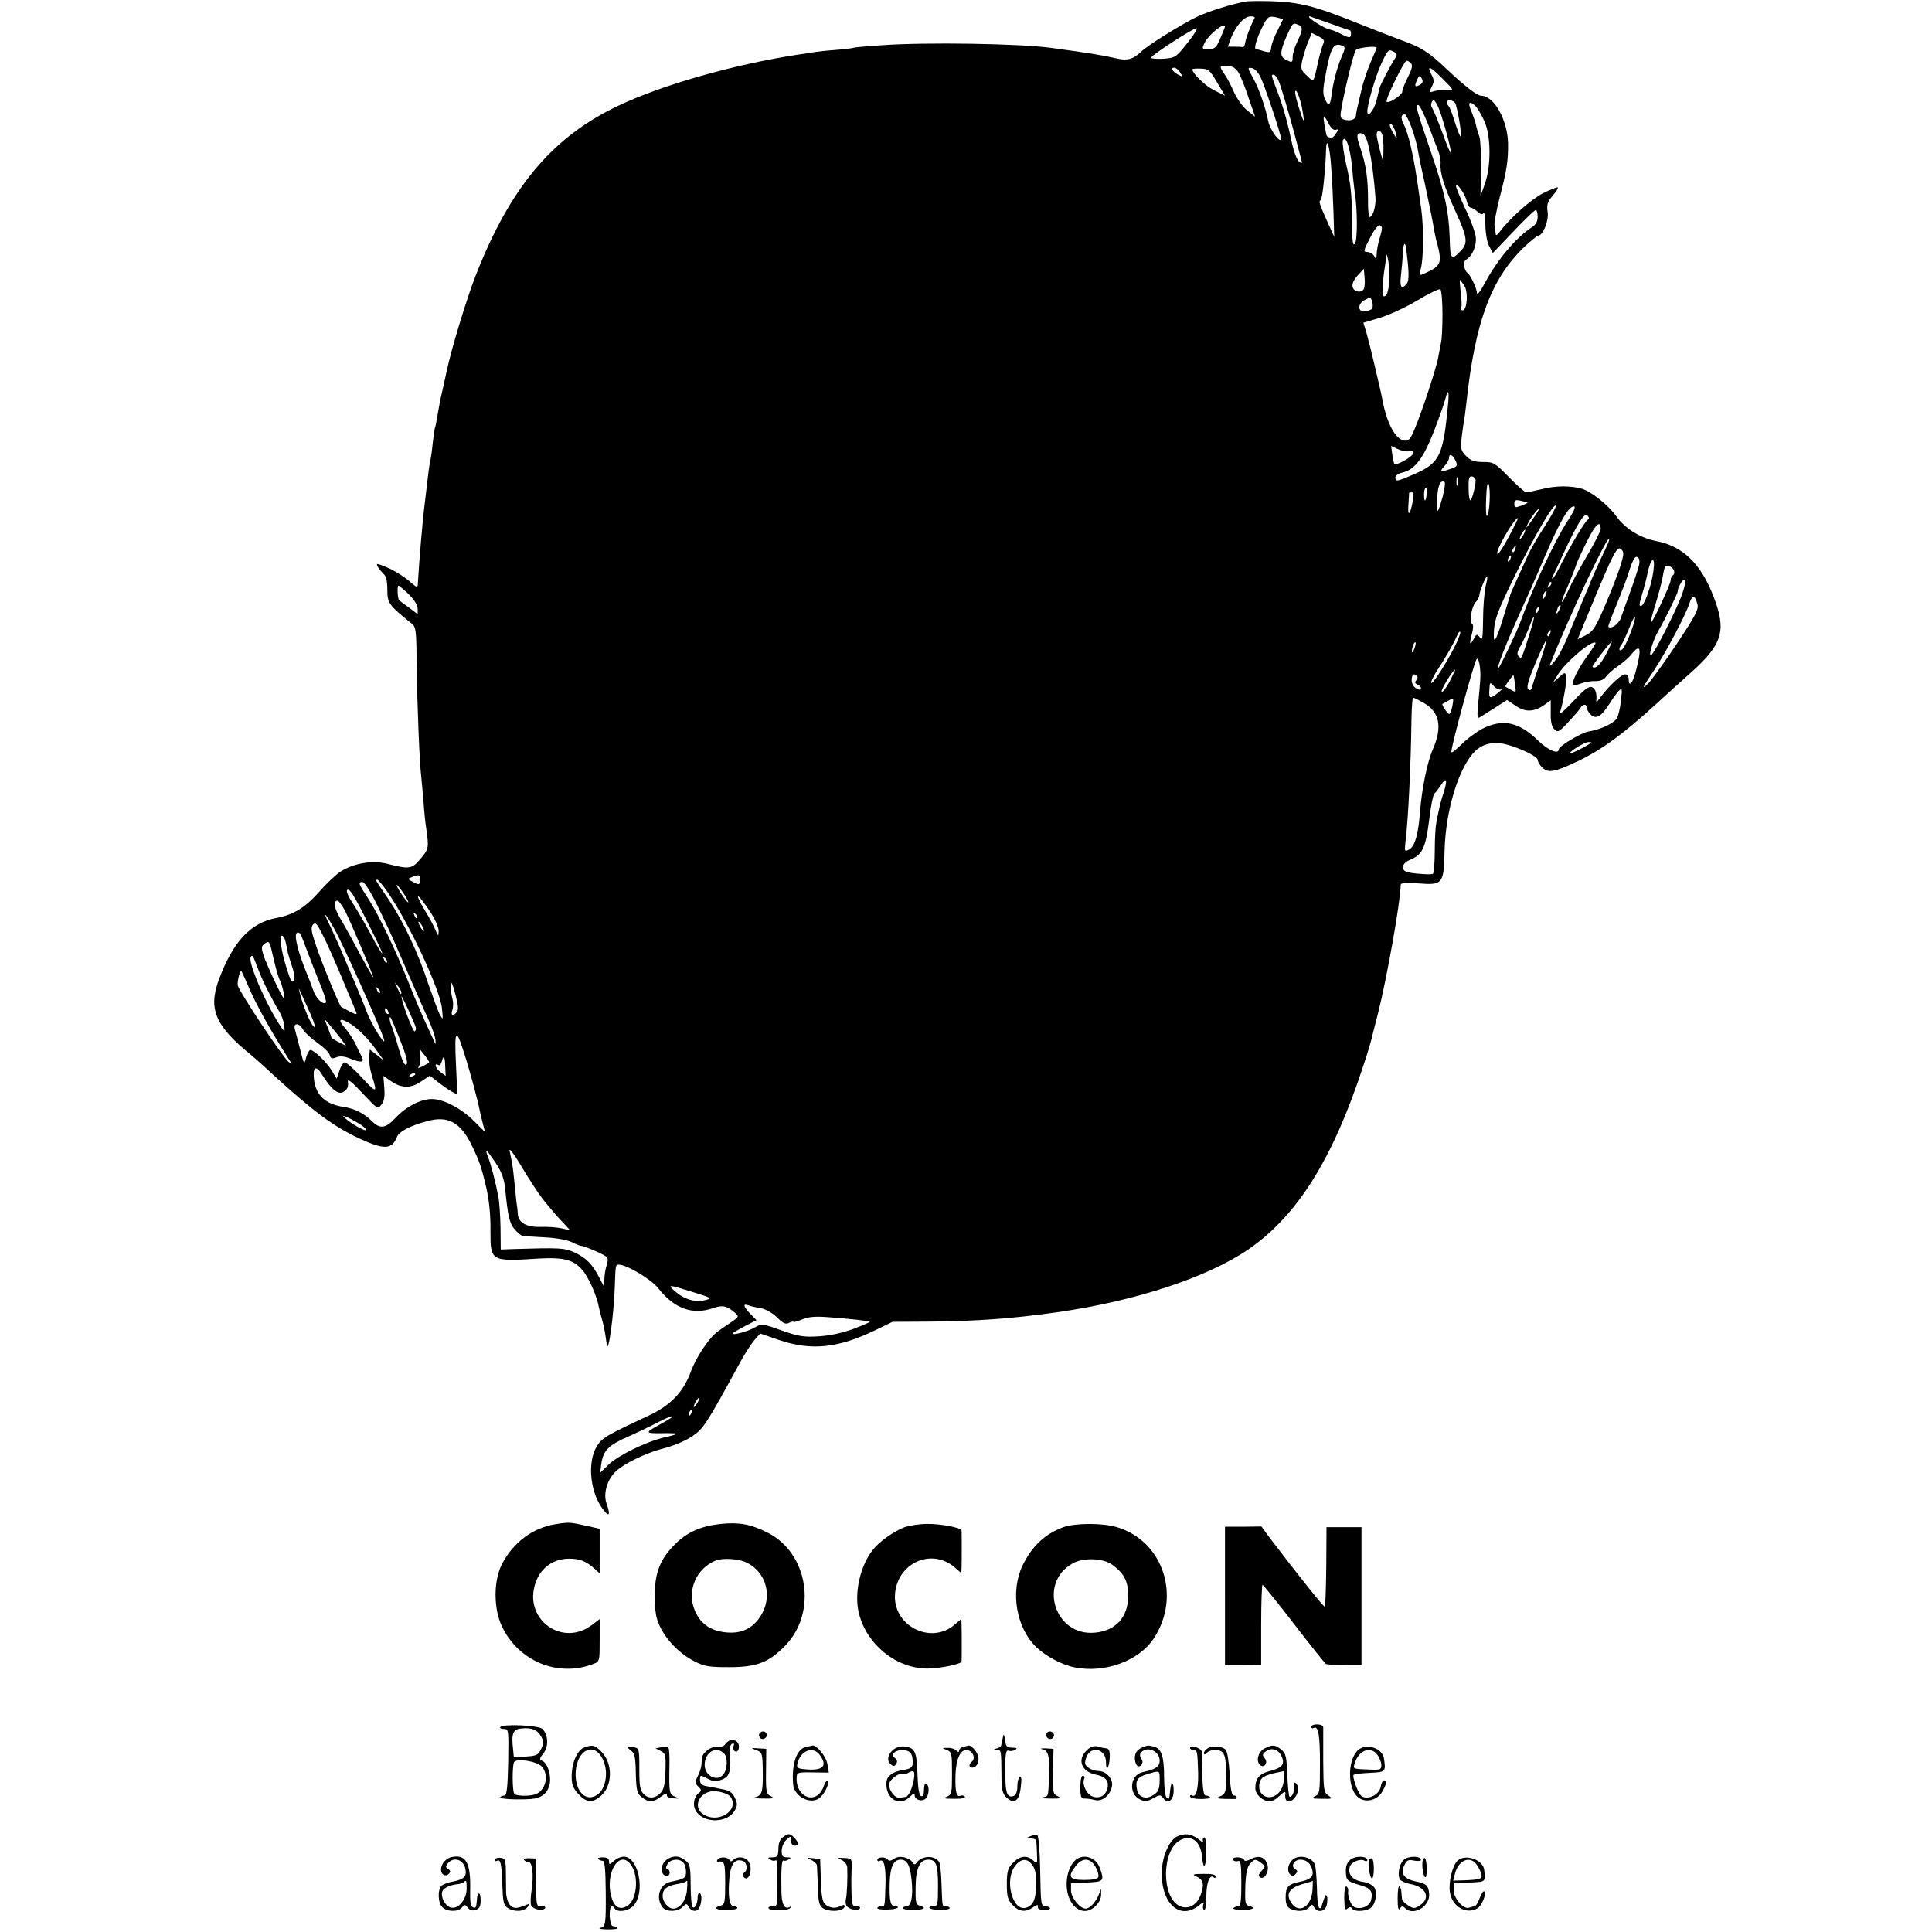 <?xml version="1.0" standalone="no"?>
<!DOCTYPE svg PUBLIC "-//W3C//DTD SVG 20010904//EN"
 "http://www.w3.org/TR/2001/REC-SVG-20010904/DTD/svg10.dtd">
<svg version="1.0" xmlns="http://www.w3.org/2000/svg"
 width="828pt" height="828pt" viewBox="0 0 828 828"
 preserveAspectRatio="xMidYMid meet">
<g transform="translate(0,828) scale(0.1,-0.1)"
fill="#000000" stroke="none">
<path d="M5335 8273 c-64 -13 -144 -38 -199 -62 -63 -29 -218 -125 -246 -153
-32 -31 -58 -39 -102 -29 -65 15 -115 23 -284 46 -133 18 -534 25 -728 11 -60
-4 -112 -9 -115 -10 -3 -2 -40 -7 -81 -10 -41 -3 -84 -8 -95 -10 -11 -2 -40
-7 -65 -10 -274 -42 -580 -129 -770 -219 -283 -134 -463 -349 -611 -727 -41
-105 -106 -321 -124 -408 -2 -9 -10 -46 -18 -82 -9 -36 -18 -85 -22 -110 -4
-24 -8 -47 -10 -50 -2 -3 -6 -33 -10 -65 -3 -33 -8 -67 -10 -75 -2 -8 -7 -37
-10 -65 -3 -27 -10 -84 -15 -125 -10 -80 -24 -251 -29 -338 -1 -23 -2 -23 -41
11 -23 19 -63 44 -91 55 -45 19 -48 19 -40 3 6 -10 17 -23 25 -31 11 -8 16
-30 16 -67 0 -57 6 -66 99 -141 25 -19 25 -22 27 -188 2 -168 12 -412 19 -469
2 -16 6 -66 10 -110 3 -44 8 -93 11 -110 13 -90 12 -93 -24 -136 -37 -44 -48
-45 -142 -21 -64 16 -143 3 -200 -33 -19 -12 -61 -52 -93 -88 -59 -67 -110
-98 -182 -111 -111 -21 -185 -100 -246 -262 -48 -127 -17 -201 137 -325 10 -8
51 -44 89 -80 181 -165 263 -226 377 -279 104 -48 138 -47 159 7 9 23 53 47
129 68 91 25 145 -5 194 -108 30 -62 40 -90 60 -177 12 -52 19 -116 18 -188 0
-127 2 -129 203 -116 116 7 159 -6 198 -58 25 -35 56 -106 63 -148 3 -14 9
-38 14 -55 8 -27 15 -64 20 -105 6 -55 31 123 35 250 3 88 3 90 17 90 34 0
138 -62 169 -101 69 -88 148 -116 236 -85 41 14 58 10 95 -22 16 -14 15 -17
-25 -43 -23 -15 -49 -34 -58 -41 -35 -29 -87 -108 -108 -166 -33 -89 -86 -144
-179 -188 -186 -87 -201 -96 -224 -132 -41 -67 -30 -193 23 -266 30 -41 37
-32 18 22 -14 41 3 100 38 134 38 37 137 84 216 103 36 10 87 31 113 49 48 32
59 48 202 310 20 38 49 83 63 100 l27 31 81 -28 c139 -47 254 -35 416 44 l70
34 161 1 c204 2 355 13 544 40 338 48 646 150 821 270 210 145 362 388 493
790 15 44 28 89 31 100 2 10 16 63 30 118 39 154 97 481 98 553 0 10 19 11 76
7 104 -8 109 -3 112 139 4 172 60 356 129 426 33 33 79 44 130 32 59 -14 140
-53 140 -67 0 -8 9 -23 19 -33 25 -25 52 -21 145 23 106 49 202 119 346 251
30 28 95 86 144 130 138 123 156 181 101 325 -54 143 -132 219 -246 241 -72
14 -136 55 -174 109 -30 43 -105 103 -144 115 -46 14 -116 14 -172 -1 -31 -7
-62 -14 -68 -14 -6 0 -39 29 -74 65 -61 62 -66 65 -111 65 -37 0 -52 5 -72 25
-23 23 -25 31 -20 79 4 30 8 63 11 74 2 12 6 47 10 79 37 344 106 530 249 666
28 26 54 47 58 47 20 0 46 63 41 100 -5 32 -1 45 21 71 15 17 25 33 22 36 -2
2 -30 -9 -63 -25 -51 -26 -142 -107 -187 -167 -12 -15 -16 -16 -16 -5 -1 8 -3
24 -5 34 -2 10 8 62 21 115 32 122 38 162 37 237 -2 100 -60 204 -116 204 -17
0 -71 42 -147 114 -77 73 -108 93 -197 125 -43 16 -125 48 -183 71 -186 75
-251 91 -375 95 -49 1 -99 1 -110 -2z m42 -70 c-19 -37 -37 -85 -40 -104 -2
-13 -7 -23 -10 -21 -4 1 -20 2 -36 2 l-29 0 15 40 c21 52 56 90 83 90 12 0 19
-3 17 -7z m100 1 l22 -6 -24 -49 c-14 -27 -26 -59 -27 -73 -2 -21 -5 -23 -33
-15 -16 5 -31 9 -32 9 -10 0 1 39 23 86 26 55 31 58 71 48z m222 -24 c46 -17
85 -30 87 -30 2 0 4 -7 4 -15 0 -19 -8 -19 -44 0 -16 9 -37 17 -45 18 -25 4
-108 57 -88 57 1 0 40 -14 86 -30z m-135 -6 c21 -8 20 -22 -4 -72 -11 -22 -20
-52 -20 -66 0 -24 -2 -25 -25 -14 -31 14 -31 33 -1 103 27 59 26 58 50 49z
m-314 -8 c0 -2 -9 -25 -20 -50 -17 -40 -23 -46 -50 -46 -30 0 -30 0 -16 29 19
36 86 88 86 67z m-161 -70 c-50 -63 -52 -64 -105 -68 -30 -1 -53 1 -51 5 4 12
179 126 195 126 7 1 -11 -28 -39 -63z m582 -4 c-4 -9 -14 -42 -21 -72 -21 -98
-18 -94 -49 -64 -26 24 -27 30 -20 65 5 21 16 57 25 79 l16 39 29 -15 c23 -11
27 -18 20 -32z m82 -8 c13 -5 13 -11 -3 -47 -19 -43 -38 -115 -44 -169 -5 -40
-13 -45 -27 -14 -10 21 -10 41 0 94 24 131 35 151 74 136z m147 -9 c0 -1 -11
-28 -25 -60 -14 -32 -33 -87 -41 -124 -20 -84 -22 -94 -23 -107 -1 -16 -24
-24 -49 -17 -16 4 -19 11 -15 36 11 73 54 251 64 263 8 10 89 19 89 9z m77
-48 c-17 -26 -60 -108 -64 -122 -1 -5 -8 -31 -14 -57 -11 -42 -39 -75 -39 -45
1 33 33 144 59 202 28 61 32 65 51 55 19 -10 20 -14 7 -33z m70 -18 c8 -8 5
-24 -13 -59 -13 -26 -24 -54 -24 -62 0 -15 -58 -53 -67 -44 -8 7 75 176 85
176 5 0 13 -5 19 -11z m-741 -37 c9 -13 29 -62 44 -108 l29 -84 -34 27 c-18
14 -43 49 -56 77 -12 28 -30 63 -41 78 -24 35 -23 37 12 36 20 -1 35 -9 46
-26z m-248 -3 c12 -19 11 -19 -7 -10 -26 14 -36 31 -19 31 7 0 19 -9 26 -21z
m158 -42 l34 -57 -48 24 c-38 19 -92 72 -92 89 0 2 16 4 36 3 33 -1 39 -6 70
-59z m186 23 c18 -36 88 -246 88 -263 0 -28 -48 37 -55 75 -11 56 -39 137 -61
177 -29 52 -29 53 -7 49 10 -2 26 -19 35 -38z m782 -9 c48 -48 48 -49 21 -46
-16 1 -41 -1 -56 -5 -26 -8 -26 -7 -13 18 11 21 11 30 -2 54 -21 41 -4 34 50
-21z m-706 -3 c10 -20 50 -156 82 -278 5 -19 12 -46 16 -60 6 -22 5 -23 -9
-12 -9 8 -21 39 -28 70 -22 102 -37 156 -63 226 -29 77 -29 76 -18 76 5 0 14
-10 20 -22z m611 -19 c-24 -15 -29 -10 -17 16 10 23 13 24 21 9 6 -11 5 -19
-4 -25z m-510 -96 c6 -31 10 -58 8 -59 -2 -2 -12 28 -24 66 -13 45 -16 66 -8
60 7 -6 17 -36 24 -67z m584 0 c16 -32 60 -193 55 -199 -2 -2 -19 38 -37 89
-19 51 -38 97 -43 104 -9 11 -3 33 7 33 3 0 11 -12 18 -27z m73 16 c10 -16 32
-149 23 -144 -3 3 -14 30 -24 62 -10 32 -21 62 -26 68 -5 5 -9 13 -9 17 0 12
28 10 36 -3z m88 -14 c9 -9 25 -37 37 -63 29 -62 30 -192 3 -269 l-19 -53 2
115 c1 64 -2 127 -7 140 -5 14 -12 36 -14 48 -2 12 -12 39 -20 60 -17 38 -9
48 18 22z m-204 -77 c17 -46 36 -96 43 -113 7 -16 12 -41 11 -55 -4 -39 14
-97 63 -204 50 -109 55 -137 27 -167 -44 -48 -49 -43 -51 51 -4 116 -21 196
-83 376 -62 183 -65 194 -52 194 6 0 24 -37 42 -82z m-72 -10 c11 -29 22 -69
26 -88 8 -44 10 -57 31 -150 24 -114 36 -172 41 -205 3 -16 9 -46 15 -65 18
-69 13 -88 -31 -110 -50 -25 -50 -25 -41 8 12 41 13 178 2 257 -24 169 -29
199 -46 273 -8 34 -21 76 -30 91 -13 27 -11 41 6 41 4 0 16 -24 27 -52z m-353
11 c10 -19 22 -29 31 -25 11 4 12 2 1 -14 -6 -11 -15 -20 -19 -20 -15 0 -23 5
-24 15 -1 6 -5 25 -8 43 -8 40 -1 41 19 1z m284 -29 c5 -16 8 -30 6 -30 -3 0
-11 14 -20 30 -9 17 -11 30 -6 30 5 0 14 -13 20 -30z m-55 -16 c3 -9 6 -39 5
-67 l-1 -52 -14 50 c-7 28 -14 58 -14 68 0 21 16 22 24 1z m-58 -54 c12 -52
23 -135 29 -218 2 -37 -12 -82 -25 -82 -4 0 -8 33 -7 73 0 93 -9 151 -32 220
-20 57 -18 70 8 65 9 -2 20 -25 27 -58z m-71 -90 c3 -41 9 -88 11 -104 12 -73
12 -204 1 -220 -10 -13 -12 10 -13 111 0 98 -6 150 -23 221 -12 51 -19 101
-16 110 12 28 32 -32 40 -118z m-90 5 c4 -50 8 -137 10 -195 l3 -105 -25 55
c-38 85 -43 98 -33 102 7 3 20 120 23 215 2 63 16 17 22 -72z m581 -147 c4
-16 11 -28 17 -28 6 0 19 -8 29 -17 13 -12 21 -14 26 -6 4 6 7 -17 8 -50 0
-35 7 -75 16 -92 l16 -29 88 92 c48 51 91 92 96 92 4 0 8 -13 8 -29 0 -20 -8
-34 -25 -45 -69 -45 -146 -137 -201 -238 -18 -35 -34 -55 -34 -45 0 19 -28 78
-40 87 -16 11 -21 49 -7 57 27 16 45 58 42 95 -2 21 -22 76 -45 123 -22 47
-40 91 -40 98 1 20 40 -36 46 -65z m-372 -155 c-8 -25 -14 -58 -14 -72 -1 -23
-2 -24 -11 -8 -5 9 -19 17 -29 17 -18 0 -17 5 11 59 19 38 35 58 44 55 10 -4
10 -14 -1 -51z m112 -46 c13 -99 14 -140 3 -153 -22 -27 -31 -15 -25 34 3 26
7 68 8 94 2 43 9 57 14 25z m-72 -141 c-4 -47 -10 -66 -23 -66 -8 0 -6 67 4
125 2 11 4 31 6 45 1 16 4 8 9 -19 4 -25 6 -63 4 -85z m-108 -32 c-8 -21 -43
-17 -49 6 -3 13 4 30 21 49 l27 29 3 -35 c2 -19 1 -41 -2 -49z m430 11 c17
-26 12 -105 -8 -105 -6 0 -8 6 -5 13 2 6 1 36 -3 65 -3 28 -5 52 -3 52 1 0 10
-11 19 -25z m-94 -123 c0 -56 -3 -109 -6 -119 -2 -10 -7 -36 -11 -58 -6 -44
-72 -243 -104 -318 -17 -40 -25 -48 -43 -45 -37 5 -74 74 -92 168 -9 49 -56
246 -69 291 l-14 46 71 21 c39 12 112 45 161 75 50 30 94 51 98 47 5 -4 9 -53
9 -108z m-302 25 c-3 -4 -16 -9 -27 -11 -34 -7 -37 31 -5 48 25 13 27 13 33
-7 3 -12 3 -25 -1 -30z m325 -419 c-20 -210 -36 -242 -139 -288 -78 -34 -86
-36 -86 -16 0 8 14 17 31 21 53 12 90 62 136 181 23 60 45 122 48 137 12 46
17 30 10 -35z m-167 -192 c35 6 23 -17 -21 -41 -20 -11 -38 -17 -40 -15 -3 3
-7 22 -10 42 l-5 37 27 -13 c14 -7 37 -12 49 -10z m200 -40 c10 -22 8 -25 -20
-35 -45 -16 -51 -14 -28 11 11 12 20 28 20 35 0 21 16 15 28 -11z m9 -103 c-3
-10 -5 -4 -5 12 0 17 2 24 5 18 2 -7 2 -21 0 -30z m77 17 c-1 -26 -15 -80 -22
-84 -4 -2 -8 20 -8 50 -1 45 2 54 15 52 9 -2 16 -10 15 -18z m-141 -68 c-22
-79 -29 -82 -24 -9 3 57 14 82 32 71 4 -2 0 -30 -8 -62z m201 -21 c-1 -29 -6
-57 -11 -62 -4 -4 -6 29 -4 74 2 51 6 74 11 62 4 -11 6 -44 4 -74z m-269 34
c-4 -37 -12 -40 -12 -5 0 17 4 30 8 30 4 0 6 -11 4 -25z m-60 -32 c-11 -60
-23 -70 -19 -17 2 27 3 50 3 52 1 1 6 2 12 2 8 0 9 -12 4 -37z m492 -7 c1 -1
-11 -7 -27 -13 -27 -10 -30 -9 -30 8 0 16 5 18 28 13 15 -4 28 -8 29 -8z m73
-102 c-29 -44 -61 -99 -72 -124 -42 -92 -75 -165 -76 -170 0 -3 -3 -12 -6 -20
-2 -8 -14 -46 -26 -85 -31 -100 -42 -112 -37 -43 3 46 19 87 89 230 86 175
170 318 176 300 1 -5 -20 -45 -48 -88z m93 15 c-46 -72 -134 -257 -180 -379
-13 -36 -30 -78 -38 -95 -50 -109 -75 -158 -75 -148 0 20 47 135 140 338 5 11
34 79 65 150 63 145 98 205 120 205 10 0 0 -23 -32 -71z m-139 24 c-32 -47
-40 -55 -24 -23 12 24 40 60 46 60 2 0 -8 -17 -22 -37z m230 -11 c-13 -9 -72
-108 -113 -189 -17 -35 -34 -63 -37 -63 -3 0 -3 3 -1 8 3 4 24 48 46 97 63
135 91 179 104 166 8 -8 9 -14 1 -19z m-337 -71 c-23 -44 -45 -77 -49 -75 -13
8 71 154 88 154 1 0 -16 -36 -39 -79z m393 32 c0 -8 -25 -58 -56 -111 -31 -52
-68 -119 -81 -149 -13 -29 -26 -53 -29 -53 -2 0 3 17 12 38 22 49 43 102 51
127 4 11 24 55 46 98 35 71 57 90 57 50z m-330 -23 c-6 -11 -13 -20 -16 -20
-2 0 0 9 6 20 6 11 13 20 16 20 2 0 0 -9 -6 -20z m362 -37 c-4 -10 -19 -43
-34 -73 -14 -30 -38 -84 -52 -120 -15 -36 -31 -74 -36 -85 -5 -11 -25 -60 -45
-108 -19 -49 -47 -103 -62 -120 -14 -18 -24 -25 -21 -17 76 192 239 540 253
540 3 0 1 -8 -3 -17z m-399 -28 c-3 -9 -8 -14 -10 -11 -3 3 -2 9 2 15 9 16 15
13 8 -4z m451 -72 c-10 -32 -39 -107 -65 -167 -41 -95 -51 -112 -82 -128 l-36
-18 55 133 c99 239 115 270 132 253 13 -12 12 -21 -4 -73z m-471 32 c-3 -9 -8
-14 -10 -11 -3 3 -2 9 2 15 9 16 15 13 8 -4z m552 -24 c-3 -14 -19 -64 -36
-111 -17 -47 -36 -99 -42 -117 -8 -26 -42 -51 -54 -39 -2 2 14 45 36 97 21 52
47 119 56 151 13 38 22 55 31 51 9 -3 12 -15 9 -32z m61 -28 c-9 -64 -38 -147
-53 -150 -9 -2 -8 10 3 45 8 26 20 71 26 100 14 66 33 70 24 5z m88 2 c3 -8 1
-17 -4 -20 -6 -4 -10 -13 -10 -21 0 -18 -80 -188 -85 -182 -2 2 7 39 21 82 13
43 27 95 30 115 3 20 8 39 10 43 7 10 32 -1 38 -17z m-807 -67 c-5 -24 -11
-87 -11 -141 -1 -80 -3 -94 -13 -80 -14 18 -15 18 -31 -12 -14 -25 -15 -11 -3
32 5 19 6 35 1 38 -14 9 -4 74 14 94 9 10 16 23 16 30 0 14 27 81 33 81 3 0 0
-19 -6 -42z m838 -45 c-25 -65 -108 -229 -126 -248 -19 -20 4 61 30 105 25 42
81 156 81 165 0 18 22 55 30 50 6 -3 0 -32 -15 -72z m-564 44 c-10 -9 -11 -8
-5 6 3 10 9 15 12 12 3 -3 0 -11 -7 -18z m-4889 -34 c23 -23 38 -46 38 -61 l0
-24 -37 28 c-21 15 -40 29 -42 31 -7 6 -10 63 -3 63 3 0 23 -17 44 -37z m4869
-10 c-12 -20 -14 -14 -5 12 4 9 9 14 11 11 3 -2 0 -13 -6 -23z m654 -34 c5
-21 -11 -51 -90 -170 -53 -79 -108 -155 -122 -169 -30 -29 -24 -17 28 61 48
72 133 233 149 282 13 41 24 39 35 -4z m-594 -26 c-12 -20 -14 -14 -5 12 4 9
9 14 11 11 3 -2 0 -13 -6 -23z m-88 2 c-3 -9 -8 -14 -10 -11 -3 3 -2 9 2 15 9
16 15 13 8 -4z m-39 -105 c-35 -110 -33 -105 -46 -92 -8 8 -6 20 9 44 10 18
27 55 37 81 27 73 27 52 0 -33z m445 39 c-17 -51 -38 -97 -49 -104 -12 -8 -13
7 -2 21 5 5 19 35 32 67 24 62 37 73 19 16z m-765 -91 c-37 -73 -94 -161 -100
-155 -3 3 6 22 19 44 39 59 77 125 90 156 6 15 13 24 15 18 2 -5 -9 -33 -24
-63z m409 57 c-3 -9 -8 -14 -10 -11 -3 3 -2 9 2 15 9 16 15 13 8 -4z m-44
-126 c-17 -52 -33 -100 -35 -108 -3 -10 -8 -11 -15 -4 -8 8 2 41 32 112 23 55
44 99 46 97 2 -2 -11 -45 -28 -97z m-538 60 c-5 -13 -10 -19 -10 -12 -1 15 10
45 15 40 3 -2 0 -15 -5 -28z m741 -31 c-39 -54 -69 -114 -60 -124 3 -2 18 1
34 7 16 6 43 11 61 10 21 0 37 6 46 19 7 11 31 31 52 46 21 14 47 37 57 50 40
50 45 25 17 -78 -13 -49 -29 -64 -29 -28 0 12 -7 20 -16 20 -16 0 -71 -52
-107 -101 -9 -13 -16 -19 -16 -14 4 31 -3 54 -18 60 -14 5 -34 -10 -82 -62
-35 -37 -60 -59 -56 -48 14 42 32 141 27 158 -4 17 -7 16 -30 -5 l-26 -23 18
30 c34 57 149 154 164 140 2 -2 -14 -27 -36 -57z m83 12 c-23 -45 -48 -70 -60
-58 -4 3 76 108 83 108 1 0 -9 -23 -23 -50z m-541 -111 c-1 -20 -5 -67 -9
-104 -5 -54 -4 -66 7 -59 7 4 36 23 65 41 l52 33 37 -25 c41 -28 79 -27 124 5
l26 19 0 -54 c-1 -37 4 -59 15 -70 15 -15 20 -13 60 30 24 26 48 53 52 61 10
17 27 19 27 2 0 -6 7 -20 16 -29 22 -24 46 -11 81 44 14 23 33 48 41 57 14 13
15 9 9 -41 -3 -31 -11 -66 -18 -78 -15 -22 -68 -47 -121 -56 -33 -6 -128 -63
-128 -77 0 -23 -47 -2 -88 38 -82 80 -151 95 -239 51 -26 -14 -67 -44 -90 -68
-24 -23 -43 -38 -43 -32 0 28 95 376 108 398 9 13 19 -41 16 -86z m-131 -9
c-14 -27 -29 -47 -34 -44 -7 4 48 94 57 94 2 0 -9 -22 -23 -50z m-140 23 c4
-3 2 -12 -3 -18 -8 -9 -6 -14 5 -19 8 -3 15 -10 15 -16 0 -8 -6 -8 -20 0 -12
6 -20 21 -20 35 0 24 10 32 23 18z m420 -35 c5 -36 5 -37 -16 -25 -12 7 -24
13 -25 14 -2 1 4 13 15 26 10 14 18 24 19 24 1 -1 4 -19 7 -39z m-60 -22 c7 3
1 -4 -13 -15 -34 -28 -40 -26 -37 13 2 34 2 34 20 15 10 -11 24 -17 30 -13z
m-332 -58 c69 -39 82 -103 39 -201 -23 -53 -47 -169 -54 -266 -8 -98 -22 -148
-47 -162 -20 -10 -20 -8 -15 38 12 100 23 338 25 516 1 53 4 97 7 97 4 0 24
-10 45 -22z m123 -16 c-4 -18 -9 -32 -13 -32 -7 0 -34 41 -29 43 2 1 12 7 23
13 26 15 26 14 19 -24z m595 -155 c-18 -15 -98 -54 -93 -46 9 15 67 49 83 49
8 0 12 -1 10 -3z m-632 -214 c-9 -26 -18 -61 -21 -78 -4 -16 -9 -41 -11 -55
-3 -14 -6 -66 -6 -117 0 -51 -4 -95 -8 -98 -5 -3 -35 -2 -68 1 -49 5 -59 10
-60 26 -1 13 9 24 32 34 51 21 65 51 80 170 7 59 17 109 22 113 5 3 17 19 27
34 25 40 31 27 13 -30z m-4387 -373 c0 -23 -4 -24 -33 -8 -21 11 -21 11 -2 19
31 12 35 11 35 -11z m-139 -53 c91 -131 225 -418 233 -498 5 -50 5 -52 -8 -29
-8 14 -30 75 -51 135 -43 132 -107 267 -170 361 -26 38 -49 72 -51 77 -3 4 -2
7 3 7 4 0 24 -24 44 -53z m-43 -59 c27 -57 57 -119 65 -138 77 -177 132 -304
153 -349 14 -30 27 -68 30 -85 2 -17 1 -24 -2 -16 -4 8 -21 47 -39 85 -18 39
-50 113 -70 165 -55 138 -130 296 -175 366 -44 67 -47 74 -26 74 8 0 36 -44
64 -102z m132 15 c0 -4 -11 9 -25 29 -14 20 -25 40 -25 45 0 4 11 -9 25 -29
14 -20 25 -40 25 -45z m-169 -97 c33 -65 59 -120 57 -122 -2 -2 -25 36 -50 84
-26 48 -61 108 -77 132 -16 24 -27 48 -24 54 9 14 29 -17 94 -148z m267 50
c17 -27 32 -61 32 -75 -1 -26 -1 -26 -14 4 -7 17 -27 54 -45 83 -51 86 -32 78
27 -12z m-370 12 c24 -47 122 -278 122 -287 0 -3 -24 39 -54 94 -29 55 -67
124 -85 154 -29 49 -35 81 -14 81 5 0 18 -19 31 -42z m310 -33 c-3 -3 -9 2
-12 12 -6 14 -5 15 5 6 7 -7 10 -15 7 -18z m-354 -48 c35 -62 198 -425 211
-469 14 -45 -51 57 -74 117 -12 33 -27 69 -32 80 -4 11 -29 70 -55 130 -25 61
-57 131 -70 158 -35 69 -21 58 20 -16z m33 -212 c30 -71 57 -136 60 -144 4
-10 -3 -9 -28 4 -19 10 -35 19 -37 20 -8 7 -82 186 -106 258 -22 64 -25 81
-15 94 11 12 17 6 42 -44 17 -32 54 -116 84 -188z m343 225 c6 -11 8 -20 6
-20 -3 0 -10 9 -16 20 -6 11 -8 20 -6 20 3 0 10 -9 16 -20z m-490 -115 c12
-33 36 -93 52 -133 17 -40 28 -75 25 -78 -12 -13 -43 17 -55 53 -7 21 -17 47
-22 58 -43 103 -63 182 -46 188 6 2 14 -3 17 -12 4 -9 16 -43 29 -76z m-96 48
c4 -16 8 -37 10 -48 3 -11 11 -38 19 -61 8 -23 12 -47 7 -54 -9 -15 -13 -9
-33 55 -22 70 -31 135 -19 135 6 0 13 -12 16 -27z m-25 -163 c10 -18 26 -87
18 -80 -11 10 -74 145 -87 184 -11 35 -11 41 6 53 18 13 20 9 36 -64 10 -43
22 -85 27 -93z m-54 -40 c15 -30 37 -71 49 -90 12 -19 23 -48 24 -65 3 -28 3
-29 -11 -10 -60 86 -143 274 -133 302 6 14 11 7 25 -32 10 -27 30 -75 46 -105z
m513 115 c-3 -3 -9 2 -12 12 -6 14 -5 15 5 6 7 -7 10 -15 7 -18z m-585 -122
c32 -71 96 -185 162 -288 19 -29 19 -29 1 -15 -25 20 -214 305 -217 327 -3 18
10 68 16 61 1 -2 19 -40 38 -85z m647 -7 c0 -12 -5 -7 -19 24 -11 24 -11 24 3
6 9 -11 16 -24 16 -30z m234 -17 c10 -38 11 -58 4 -66 -17 -21 -28 -15 -19 10
4 12 4 33 0 47 -8 30 -11 76 -4 68 3 -3 12 -29 19 -59z m-326 16 c-3 -3 -9 2
-12 12 -6 14 -5 15 5 6 7 -7 10 -15 7 -18z m-296 -94 c16 -37 22 -58 13 -51
-14 11 -45 86 -59 140 l-6 25 12 -25 c6 -14 24 -54 40 -89z m450 -55 c2 -6 -1
-14 -5 -16 -7 -4 -58 131 -56 150 0 7 58 -118 61 -134z m-118 68 c3 -8 2 -12
-4 -9 -6 3 -10 10 -10 16 0 14 7 11 14 -7z m51 -122 c26 -65 34 -97 27 -104
-7 -7 -17 12 -32 63 -11 41 -25 84 -30 97 -10 23 -14 49 -6 41 2 -2 21 -46 41
-97z m-253 5 l21 -29 -32 16 c-17 9 -31 18 -31 20 0 2 -7 21 -15 42 l-16 39
26 -30 c14 -16 35 -43 47 -58z m42 64 c35 -22 80 -69 116 -121 l25 -35 -30 24
-30 23 -3 -32 c-2 -18 4 -54 12 -81 25 -76 20 -76 -45 -5 -34 37 -67 65 -73
63 -6 -2 -16 -18 -22 -37 l-11 -33 -22 36 c-23 37 -75 87 -91 87 -5 0 -13 -15
-18 -32 -8 -32 -9 -32 -25 32 -9 36 -20 75 -23 88 -9 30 18 30 35 -1 7 -12 34
-37 61 -56 26 -18 50 -41 53 -52 4 -16 10 -18 29 -10 16 6 34 4 57 -5 46 -19
63 -18 53 4 -5 9 -18 35 -28 57 -10 22 -32 54 -48 72 -31 37 -19 43 28 14z
m484 -121 c24 -72 61 -211 68 -250 3 -14 9 -40 14 -58 l9 -34 -47 47 c-54 54
-131 95 -181 95 -48 0 -111 -33 -155 -80 -43 -46 -67 -50 -102 -15 -33 33 -74
54 -121 61 -78 12 -118 49 -127 115 -7 56 8 67 34 24 39 -63 68 -87 91 -75 17
10 23 22 20 43 -3 17 15 3 69 -55 57 -61 59 -62 74 -43 12 14 16 35 13 72 l-4
52 29 -20 c46 -33 87 -35 131 -5 l39 26 36 -28 c20 -16 47 -34 59 -41 l23 -12
-6 133 c-7 146 0 156 34 48z m-149 -44 c-2 -2 -15 -9 -28 -16 -19 -9 -22 -9
-16 0 5 7 8 26 7 42 l-1 29 21 -26 c11 -14 19 -27 17 -29z m69 -16 l2 -41 -24
18 c-21 16 -27 41 -6 28 4 -3 10 4 13 15 8 31 14 24 15 -20z m-128 -34 c0 -2
-7 -7 -16 -10 -8 -3 -12 -2 -9 4 6 10 25 14 25 6z m-242 -211 c17 -10 32 -23
32 -28 0 -9 -65 27 -90 50 -13 12 -12 13 5 6 11 -4 35 -17 53 -28z m786 -321
c21 -27 56 -69 79 -93 l41 -44 -34 8 c-19 5 -61 8 -93 7 -61 -2 -96 18 -98 56
0 9 -2 24 -3 32 -2 8 -6 49 -10 90 -4 41 -9 85 -12 98 -2 12 -7 34 -10 50 -3
15 18 -12 49 -64 30 -51 71 -114 91 -140z m-201 154 c27 -41 37 -67 42 -113
12 -120 18 -147 41 -174 13 -15 29 -28 36 -29 7 0 49 -2 94 -5 47 -2 94 -11
114 -20 18 -10 38 -17 44 -17 6 0 34 -11 63 -24 52 -24 52 -25 43 -58 -6 -18
-10 -46 -10 -63 l-1 -30 -21 40 c-29 57 -57 85 -107 108 -44 19 -61 20 -260
14 l-55 -2 -1 95 c-1 52 -5 113 -10 135 -11 58 -31 136 -44 168 -15 39 -8 34
32 -25z m845 -555 c84 -26 86 -27 54 -35 -41 -11 -89 3 -128 37 -36 31 -31 31
74 -2z m291 -69 c21 -4 49 -19 70 -39 27 -27 38 -32 53 -24 10 5 18 7 18 4 0
-3 17 2 37 10 28 12 56 14 113 10 95 -7 174 -16 178 -20 1 -1 -30 -15 -70 -30
-45 -17 -101 -29 -148 -32 -65 -4 -86 -1 -160 25 -83 30 -86 30 -115 13 -30
-17 -95 -35 -95 -26 0 3 23 16 51 31 l51 26 -26 27 c-30 31 -34 46 -9 37 9 -4
32 -9 52 -12z m-269 -404 c-6 -11 -13 -20 -16 -20 -2 0 0 9 6 20 6 11 13 20
16 20 2 0 0 -9 -6 -20z m-27 -45 c-3 -9 -8 -14 -10 -11 -3 3 -2 9 2 15 9 16
15 13 8 -4z m-85 -20 c-2 -3 -29 -18 -59 -35 -58 -32 -56 -34 39 -32 23 0 42
-1 42 -3 0 -2 -24 -9 -52 -15 -80 -19 -198 -77 -240 -117 l-36 -35 5 38 c8 57
30 80 113 116 40 18 97 45 125 60 46 24 75 35 63 23z"/>
<path d="M2382 1748 c-99 -15 -184 -79 -232 -174 -35 -71 -35 -187 1 -264 71
-150 241 -220 392 -161 27 10 27 12 27 101 l0 91 -33 -25 c-123 -94 -286 17
-246 167 19 73 76 117 149 117 45 0 72 -11 108 -43 l22 -20 0 95 0 96 -52 12
c-78 17 -79 17 -136 8z"/>
<path d="M3089 1749 c-85 -9 -143 -35 -195 -86 -65 -65 -88 -122 -88 -223 1
-68 5 -95 23 -132 29 -60 85 -116 147 -148 43 -22 62 -25 149 -25 118 0 170
20 240 92 139 143 99 398 -76 485 -72 36 -121 45 -200 37z m104 -163 c92 -39
122 -151 64 -236 -34 -51 -82 -72 -144 -66 -66 6 -110 36 -134 91 -38 85 4
185 91 218 28 10 91 7 123 -7z"/>
<path d="M3877 1735 c-46 -17 -109 -62 -137 -98 -55 -70 -81 -190 -58 -275 35
-133 161 -233 293 -233 52 0 144 19 146 30 1 9 1 120 0 154 l-1 29 -30 -26
c-104 -87 -267 -1 -254 136 13 131 156 194 254 112 l30 -26 1 24 c1 26 1 150
0 159 -2 12 -90 29 -148 28 -32 0 -75 -7 -96 -14z"/>
<path d="M4557 1735 c-79 -29 -135 -82 -175 -165 -53 -112 -27 -266 59 -349
42 -40 112 -77 165 -87 129 -26 275 28 338 123 120 181 41 419 -157 478 -62
19 -179 18 -230 0z m210 -161 c52 -39 68 -71 68 -134 0 -90 -53 -149 -142
-157 -173 -17 -246 215 -95 297 47 26 131 22 169 -6z"/>
<path d="M5250 1441 l0 -297 78 0 77 1 0 172 c0 95 3 172 6 171 4 -2 65 -77
135 -168 70 -91 132 -168 136 -171 4 -3 41 -5 81 -4 l72 0 0 295 0 295 -75 0
-75 0 -1 -168 c-1 -92 -4 -170 -6 -173 -4 -3 -105 123 -233 291 l-39 53 -78
-1 -78 0 0 -296z"/>
<path d="M2144 878 c-3 -4 4 -8 16 -8 20 0 20 -4 18 -142 -2 -101 -6 -143 -15
-143 -6 0 -15 -3 -19 -7 -7 -8 68 -12 131 -8 45 3 73 25 81 65 7 39 -10 90
-33 99 -12 5 -11 10 6 32 23 29 21 78 -4 104 -16 16 -172 23 -181 8z m175 -40
c12 -21 12 -28 0 -54 -13 -26 -20 -29 -65 -32 l-52 -3 -3 33 c-8 68 -1 87 34
90 45 5 70 -5 86 -34z m4 -130 c22 -26 22 -70 -2 -99 -14 -17 -30 -23 -65 -25
-25 -1 -49 3 -52 8 -9 14 -9 121 -1 136 12 18 99 4 120 -20z"/>
<path d="M5620 879 c0 -5 4 -8 9 -5 21 13 28 -27 28 -151 0 -123 -1 -132 -21
-141 -17 -9 -12 -11 29 -11 47 -1 48 0 28 14 -20 14 -21 23 -22 148 0 72 0
138 0 145 -1 15 -51 16 -51 1z"/>
<path d="M3254 849 c-3 -6 0 -15 7 -20 14 -8 32 9 23 23 -7 11 -22 10 -30 -3z"/>
<path d="M4486 852 c-9 -14 9 -31 23 -23 7 5 10 14 7 20 -8 13 -23 14 -30 3z"/>
<path d="M4300 843 c-1 -7 -4 -17 -5 -23 -1 -5 -3 -14 -4 -19 0 -5 -9 -12 -18
-14 -17 -4 -17 -5 0 -6 18 -1 18 -1 19 -110 0 -58 4 -77 19 -92 35 -35 58 -18
64 45 4 31 2 45 -5 41 -5 -3 -10 -22 -10 -41 0 -22 -6 -37 -16 -41 -24 -9 -34
9 -35 67 -2 110 0 132 14 127 8 -3 20 -1 28 4 10 6 7 9 -13 9 -23 0 -27 5 -31
33 -2 17 -5 26 -7 20z"/>
<path d="M3130 822 c-8 -3 -19 -11 -23 -19 -5 -7 -18 -11 -32 -9 -24 4 -64
-24 -66 -47 -1 -7 -2 -21 -3 -32 -1 -11 -8 -33 -16 -48 -12 -24 -12 -30 3 -44
14 -14 14 -18 2 -27 -24 -19 -28 -60 -8 -84 39 -48 133 -43 162 9 12 22 12 29
0 55 -11 23 -23 31 -59 37 -25 5 -55 11 -67 13 -15 3 -23 12 -23 24 0 24 0 24
35 6 20 -11 35 -12 56 -4 34 12 42 33 37 100 -2 35 1 52 10 55 7 3 10 -1 6
-10 -3 -8 -1 -18 5 -22 17 -10 25 25 10 40 -8 7 -21 10 -29 7z m-27 -57 c17
-16 15 -68 -3 -90 -27 -33 -80 -6 -80 41 0 54 49 84 83 49z m29 -187 c37 -59
-57 -116 -120 -72 -40 28 -20 85 33 96 27 6 77 -8 87 -24z"/>
<path d="M2502 790 c-29 -12 -52 -66 -52 -124 0 -35 6 -50 29 -75 34 -37 60
-39 96 -8 50 43 52 136 5 187 -30 32 -41 34 -78 20z m84 -56 c21 -49 11 -113
-20 -141 -46 -39 -95 -2 -99 74 -4 111 81 158 119 67z"/>
<path d="M2690 792 c0 -3 8 -10 17 -17 13 -9 17 -31 18 -96 2 -72 5 -85 25
-101 29 -24 51 -23 84 3 17 13 26 16 24 7 -2 -8 8 -14 27 -15 27 -2 28 -2 8 7
-25 10 -26 16 -24 133 1 38 -1 72 -4 76 -2 5 -16 6 -30 3 l-26 -5 22 -11 c21
-10 23 -17 21 -85 -1 -51 -7 -80 -18 -92 -24 -27 -53 -30 -75 -8 -16 16 -19
33 -19 108 0 87 -1 89 -25 93 -14 3 -25 3 -25 0z"/>
<path d="M3454 793 c-39 -8 -62 -71 -55 -159 3 -49 65 -86 107 -64 23 13 52
66 40 77 -3 3 -11 -7 -16 -23 -28 -80 -118 -52 -116 36 1 24 3 25 70 24 l68
-1 -6 36 c-5 33 -46 83 -64 80 -4 -1 -16 -4 -28 -6z m60 -35 c35 -49 11 -69
-70 -60 -27 3 -31 7 -26 25 13 56 68 75 96 35z"/>
<path d="M3832 784 c-26 -18 -34 -50 -15 -65 12 -10 16 -10 24 2 6 9 4 18 -6
25 -29 22 29 47 62 26 11 -7 16 -25 14 -54 -1 -13 -13 -20 -42 -24 -44 -7 -68
-26 -70 -52 -5 -71 55 -108 101 -62 14 14 20 16 20 6 0 -19 30 -29 46 -15 16
13 19 55 4 64 -6 4 -10 -7 -10 -25 0 -21 -4 -30 -12 -28 -9 3 -14 34 -16 95
-3 97 -11 113 -56 118 -14 2 -33 -3 -44 -11z m85 -127 c-5 -36 -23 -77 -35
-78 -4 0 -15 -2 -25 -4 -19 -4 -47 30 -47 57 0 19 44 53 58 45 4 -3 14 -2 22
4 26 15 32 10 27 -24z"/>
<path d="M4128 793 c-10 -2 -18 -10 -18 -16 0 -8 -4 -7 -12 1 -7 7 -23 12 -37
11 -26 0 -26 0 -3 -9 21 -9 22 -15 22 -100 0 -85 -1 -91 -22 -100 -18 -7 -12
-9 30 -9 31 -1 51 3 47 9 -3 5 -12 7 -19 4 -17 -7 -23 17 -21 89 2 66 20 107
46 107 26 0 43 -35 24 -50 -17 -14 -11 -31 9 -24 19 7 26 37 13 60 -10 19 -28
35 -37 33 -3 -1 -13 -3 -22 -6z"/>
<path d="M4662 783 c-48 -41 -30 -96 36 -109 40 -8 56 -27 48 -59 -8 -31 -34
-45 -64 -34 -25 9 -45 50 -36 74 4 8 1 15 -5 15 -7 0 -11 -20 -11 -49 0 -41 3
-50 18 -49 9 0 29 -2 43 -6 31 -9 65 17 74 56 8 32 -23 68 -58 68 -13 0 -32 6
-42 14 -16 12 -18 19 -10 43 19 54 85 39 85 -20 0 -43 14 -24 16 21 1 28 -3
38 -15 39 -9 1 -25 4 -37 8 -13 4 -28 0 -42 -12z"/>
<path d="M4893 790 c-12 -5 -24 -17 -27 -28 -7 -21 2 -52 14 -52 15 0 22 21
11 33 -5 7 -7 17 -3 23 23 34 82 12 82 -32 0 -25 -17 -37 -73 -49 -54 -11 -62
-94 -11 -117 21 -10 31 -9 56 5 29 16 31 16 43 1 20 -28 45 -10 45 32 0 39
-11 41 -15 2 -1 -13 -3 -27 -4 -33 0 -5 -5 -5 -12 2 -5 5 -10 45 -10 87 0 87
-11 122 -43 130 -25 7 -26 7 -53 -4z m77 -137 c0 -42 -6 -55 -34 -70 -27 -15
-55 -4 -62 22 -10 42 -1 59 41 71 56 17 55 18 55 -23z"/>
<path d="M5100 789 c0 -5 7 -9 15 -9 16 0 17 -3 20 -100 1 -67 -9 -105 -26
-95 -5 4 -9 1 -9 -4 0 -6 20 -11 47 -11 25 0 43 3 39 8 -4 4 -13 7 -19 7 -8 0
-13 28 -14 85 -1 47 -2 92 -2 101 -1 17 -51 34 -51 18z"/>
<path d="M5177 788 c-9 -5 -17 -14 -17 -20 0 -9 3 -9 12 0 7 7 21 12 33 12 40
0 48 -15 50 -91 2 -87 -1 -98 -29 -109 -20 -8 -7 -10 69 -10 3 0 5 3 5 8 0 4
-6 7 -12 7 -9 0 -15 28 -18 92 -3 51 -10 97 -17 104 -15 15 -55 19 -76 7z"/>
<path d="M5420 787 c-27 -13 -38 -53 -21 -70 18 -18 38 8 21 28 -11 13 -10 18
5 29 24 18 54 9 67 -20 16 -34 4 -50 -46 -63 -48 -12 -66 -32 -66 -75 0 -27
32 -56 62 -56 10 0 27 9 38 20 21 21 31 25 29 13 -3 -21 2 -33 15 -33 21 0 45
38 39 61 -7 24 -23 26 -17 2 4 -19 -11 -51 -20 -42 -3 2 -7 45 -9 93 -3 78 -6
91 -26 108 -27 21 -37 22 -71 5z m82 -137 c-3 -28 -12 -46 -29 -60 -43 -33
-92 5 -72 57 7 19 24 27 99 42 3 1 4 -17 2 -39z"/>
<path d="M5833 788 c-59 -28 -64 -177 -8 -214 31 -21 78 -8 98 26 19 31 22 50
8 50 -5 0 -11 -13 -14 -29 -7 -33 -52 -55 -80 -40 -13 8 -37 65 -37 91 0 4 30
8 68 10 71 3 72 4 63 63 -6 37 -60 61 -98 43z m71 -30 c9 -12 16 -32 16 -43 0
-19 -5 -21 -47 -19 -77 3 -75 2 -67 27 17 57 70 76 98 35z"/>
<path d="M3242 779 c25 -10 26 -13 27 -92 1 -89 -3 -102 -34 -110 -11 -2 5 -5
35 -5 45 -1 51 1 34 10 -20 9 -22 17 -21 106 l1 97 -34 2 c-34 2 -34 2 -8 -8z"/>
<path d="M4467 783 c26 -5 32 -28 29 -118 -4 -88 -2 -83 -28 -88 -13 -2 2 -5
32 -5 46 -1 51 1 33 10 -21 10 -22 17 -20 107 l2 96 -35 2 c-19 0 -25 -1 -13
-4z"/>
<path d="M3355 406 c-12 -8 -19 -26 -19 -50 -1 -31 -4 -36 -26 -36 -19 0 -22
-2 -10 -9 8 -6 18 -7 22 -5 9 6 10 -3 10 -101 0 -96 0 -95 -23 -95 -11 0 -18
-4 -15 -9 8 -12 85 -10 93 2 3 6 2 7 -3 4 -21 -12 -34 11 -35 64 -2 97 1 140
9 135 4 -2 14 -1 22 5 12 7 10 9 -7 9 -19 0 -23 6 -23 28 0 16 9 37 20 47 19
18 20 17 20 -3 0 -13 6 -22 15 -22 19 0 19 14 -1 34 -19 19 -25 20 -49 2z"/>
<path d="M4415 410 c-19 -8 -19 -9 3 -9 12 -1 23 -4 23 -8 1 -5 2 -29 3 -55 2
-47 2 -48 -18 -30 -27 23 -57 18 -87 -14 -20 -21 -24 -36 -24 -89 0 -53 4 -67
24 -89 28 -30 57 -33 89 -10 17 12 22 12 20 2 -2 -8 7 -13 25 -14 15 -1 27 3
27 7 0 5 -9 9 -20 9 -18 0 -20 8 -22 152 -2 90 -7 152 -13 154 -5 1 -19 -1
-30 -6z m11 -126 c12 -17 16 -43 15 -81 -2 -65 -13 -89 -43 -99 -59 -18 -95
119 -47 180 26 33 54 33 75 0z"/>
<path d="M5044 409 c-37 -19 -68 -97 -65 -169 4 -125 81 -187 157 -128 22 18
27 19 21 6 -3 -10 -2 -20 3 -23 6 -4 10 20 10 58 0 61 16 98 33 80 4 -3 7 -1
7 5 0 8 -19 12 -52 11 -45 0 -50 -2 -31 -11 30 -14 35 -32 20 -75 -15 -47 -53
-69 -91 -52 -80 37 -78 242 3 283 48 25 88 -7 93 -74 5 -60 18 -41 18 25 0 42
-4 64 -10 60 -6 -4 -7 -12 -3 -18 4 -6 -6 -2 -21 11 -31 23 -58 27 -92 11z"/>
<path d="M1940 322 c-27 -4 -49 -28 -50 -54 0 -22 19 -33 33 -19 9 9 8 14 -2
21 -12 7 -12 11 -2 24 26 31 69 16 76 -26 6 -30 -8 -43 -54 -52 -19 -3 -40
-11 -48 -17 -18 -16 -17 -74 3 -93 20 -20 68 -21 84 -1 11 14 14 13 25 -1 8
-11 19 -14 33 -10 17 6 22 15 22 43 0 36 -14 38 -16 2 -3 -36 -4 -38 -17 -33
-10 3 -13 24 -12 72 3 117 -17 154 -75 144z m60 -136 c0 -47 -37 -91 -69 -81
-24 7 -44 46 -35 70 6 14 34 27 66 30 10 1 21 5 25 8 11 12 13 8 13 -27z"/>
<path d="M2665 322 c-11 -2 -28 -11 -37 -20 -16 -14 -18 -14 -18 1 0 12 -9 17
-27 17 -14 0 -23 -3 -19 -7 4 -5 13 -8 19 -8 9 0 12 -38 13 -130 1 -143 0
-152 -24 -158 -10 -3 5 -5 32 -6 27 0 46 2 42 7 -4 4 -13 7 -19 7 -7 0 -12 18
-14 42 -1 41 8 55 22 33 10 -16 51 -12 74 7 63 54 27 230 -44 215z m41 -37
c33 -50 23 -148 -17 -173 -32 -20 -57 -6 -69 39 -29 105 38 208 86 134z"/>
<path d="M2873 319 c-26 -10 -42 -36 -36 -60 6 -23 33 -26 33 -4 0 8 -5 15
-10 15 -7 0 -7 6 0 20 12 22 49 27 68 8 7 -7 12 -24 12 -39 0 -28 -5 -31 -66
-44 -48 -9 -66 -71 -33 -111 16 -19 64 -18 84 3 16 16 18 16 27 0 10 -19 33
-22 43 -7 12 20 15 59 5 65 -5 3 -10 -3 -10 -14 0 -28 -11 -52 -21 -45 -5 3
-9 45 -9 93 0 71 -3 91 -17 103 -26 22 -45 26 -70 17z m71 -141 c-4 -43 -30
-78 -59 -78 -21 0 -45 29 -45 54 0 29 16 43 60 51 19 3 36 8 39 11 8 8 8 4 5
-38z"/>
<path d="M3832 314 c-13 -9 -23 -11 -27 -4 -8 13 -45 13 -45 -1 0 -5 4 -8 9
-5 19 12 28 -22 26 -99 -3 -100 -2 -95 -20 -95 -8 0 -15 -4 -15 -8 0 -9 78 -8
87 2 4 3 -1 6 -10 6 -21 0 -26 22 -24 101 2 69 17 99 47 99 28 0 41 -25 47
-89 7 -70 -2 -111 -22 -111 -8 0 -15 -4 -15 -8 0 -5 20 -8 45 -8 46 1 59 10
26 19 -16 4 -18 14 -17 80 1 81 18 117 54 117 34 0 42 -21 42 -112 0 -84 -1
-88 -22 -88 -12 0 -18 -3 -14 -8 10 -10 86 -10 86 0 0 4 -7 8 -15 8 -18 0 -16
-6 -20 96 -1 45 -6 87 -10 94 -19 30 -76 28 -97 -4 -6 -8 -10 -8 -16 1 -15 23
-58 33 -80 17z"/>
<path d="M4623 317 c-34 -15 -56 -72 -51 -129 6 -58 38 -98 78 -98 33 0 70 38
69 71 l0 24 -10 -25 c-13 -33 -39 -60 -56 -60 -25 0 -63 47 -63 79 l0 30 68 3
c73 3 76 6 55 64 -13 37 -56 57 -90 41z m53 -15 c17 -11 36 -52 31 -67 -4 -8
-25 -12 -61 -12 -64 0 -72 14 -35 61 20 26 44 33 65 18z"/>
<path d="M5364 314 c-19 -10 -30 -12 -32 -5 -2 6 -15 11 -28 11 -15 0 -23 -4
-19 -11 4 -6 13 -8 21 -5 11 4 14 -13 14 -94 0 -80 -3 -100 -14 -100 -8 0 -17
-4 -20 -8 -3 -4 15 -8 40 -8 45 1 58 10 26 18 -15 4 -17 15 -15 83 2 56 8 84
20 97 19 22 24 22 48 4 19 -14 19 -15 2 -34 -14 -15 -15 -22 -6 -28 17 -10 37
21 32 49 -7 36 -35 48 -69 31z"/>
<path d="M5549 316 c-26 -13 -37 -52 -20 -69 8 -8 14 -8 23 1 10 10 10 15 -1
21 -21 13 -5 41 22 41 27 0 46 -17 52 -48 5 -25 -10 -38 -55 -47 -49 -10 -60
-22 -60 -66 0 -28 5 -41 19 -49 29 -15 67 -12 82 6 11 14 13 14 21 0 14 -25
47 -20 54 9 3 13 4 30 1 37 -5 13 -7 8 -22 -38 -11 -33 -20 -1 -21 75 -1 43
-5 87 -8 98 -9 29 -56 45 -87 29z m76 -137 c-5 -71 -58 -104 -91 -54 -24 37
-10 62 44 79 26 7 48 14 48 15 1 1 0 -17 -1 -40z"/>
<path d="M5788 310 c-14 -11 -21 -27 -20 -50 1 -39 5 -43 60 -59 47 -13 57
-28 48 -65 -6 -25 -42 -41 -70 -30 -16 6 -32 48 -28 71 1 6 -2 14 -7 18 -6 3
-10 -16 -10 -50 1 -45 4 -54 14 -45 9 8 15 8 20 0 8 -13 51 -13 75 0 23 12 35
62 21 89 -7 12 -26 22 -51 26 -44 7 -65 33 -55 65 7 21 46 36 64 25 6 -3 11
-2 11 3 0 18 -51 20 -72 2z"/>
<path d="M6018 311 c-23 -19 -32 -76 -14 -90 6 -5 23 -12 38 -15 70 -12 92
-60 43 -92 -23 -15 -27 -15 -50 0 -14 9 -26 21 -26 26 -1 6 -2 19 -3 29 0 11
-4 23 -8 27 -5 4 -8 -19 -8 -52 0 -41 3 -54 10 -44 7 12 12 12 22 2 35 -35
107 7 103 61 -3 36 -12 45 -59 54 -49 11 -64 32 -48 68 11 23 17 26 42 21 17
-3 30 -2 30 3 0 17 -51 18 -72 2z"/>
<path d="M2120 309 c0 -5 5 -7 10 -4 15 9 20 -12 23 -103 2 -69 5 -86 21 -98
27 -19 71 -18 87 3 12 15 12 16 -6 9 -42 -17 -52 -17 -69 -1 -9 9 -16 33 -17
53 0 20 -1 62 -1 92 -1 51 -3 56 -25 58 -12 1 -23 -3 -23 -9z"/>
<path d="M2246 309 c3 -5 11 -9 19 -9 17 0 23 -56 13 -123 -4 -26 -5 -54 -2
-62 7 -17 46 -27 58 -15 7 7 2 10 -12 10 -24 0 -23 -5 -26 120 l-1 85 -27 1
c-15 1 -25 -3 -22 -7z"/>
<path d="M3075 310 c-4 -6 -3 -10 2 -9 28 5 31 -4 31 -92 0 -81 -2 -92 -19
-96 -35 -9 -20 -20 26 -19 25 0 45 4 45 9 0 4 -6 7 -14 7 -18 0 -25 32 -22 95
4 84 22 113 61 99 17 -7 20 -40 5 -49 -6 -4 -8 -11 -5 -16 20 -32 44 25 25 60
-12 23 -49 28 -67 10 -8 -8 -13 -8 -17 0 -9 14 -43 14 -51 1z"/>
<path d="M3478 308 c12 -6 22 -16 23 -22 1 -6 2 -47 4 -90 1 -63 6 -82 20 -93
29 -20 95 -15 95 8 0 6 -7 6 -18 0 -23 -12 -45 -9 -66 8 -11 10 -16 36 -18
104 l-3 90 -30 3 c-28 3 -29 3 -7 -8z"/>
<path d="M3608 308 c12 -6 23 -20 23 -32 2 -39 -1 -121 -6 -136 -2 -8 -1 -21
3 -28 11 -16 50 -24 57 -11 4 5 -3 9 -14 9 -19 0 -21 6 -22 68 -1 37 0 83 1
102 1 34 -1 36 -32 37 -31 2 -31 1 -10 -9z"/>
<path d="M5867 307 c-6 -17 4 -77 13 -77 10 0 11 78 0 85 -4 3 -10 -1 -13 -8z"/>
<path d="M6098 308 c-7 -18 3 -79 12 -73 7 5 6 73 -3 81 -2 3 -7 -1 -9 -8z"/>
<path d="M6246 305 c-22 -22 -39 -93 -32 -135 9 -60 68 -96 116 -70 20 10 43
67 31 74 -4 3 -13 -11 -20 -30 -7 -18 -16 -34 -21 -34 -5 0 -15 -3 -24 -6 -23
-9 -66 40 -66 75 l0 30 68 3 c70 3 68 1 63 53 -4 45 -82 72 -115 40z m70 -3
c14 -9 34 -47 34 -64 0 -10 -17 -14 -61 -16 l-61 -2 7 28 c12 50 50 75 81 54z"/>
</g>
</svg>
